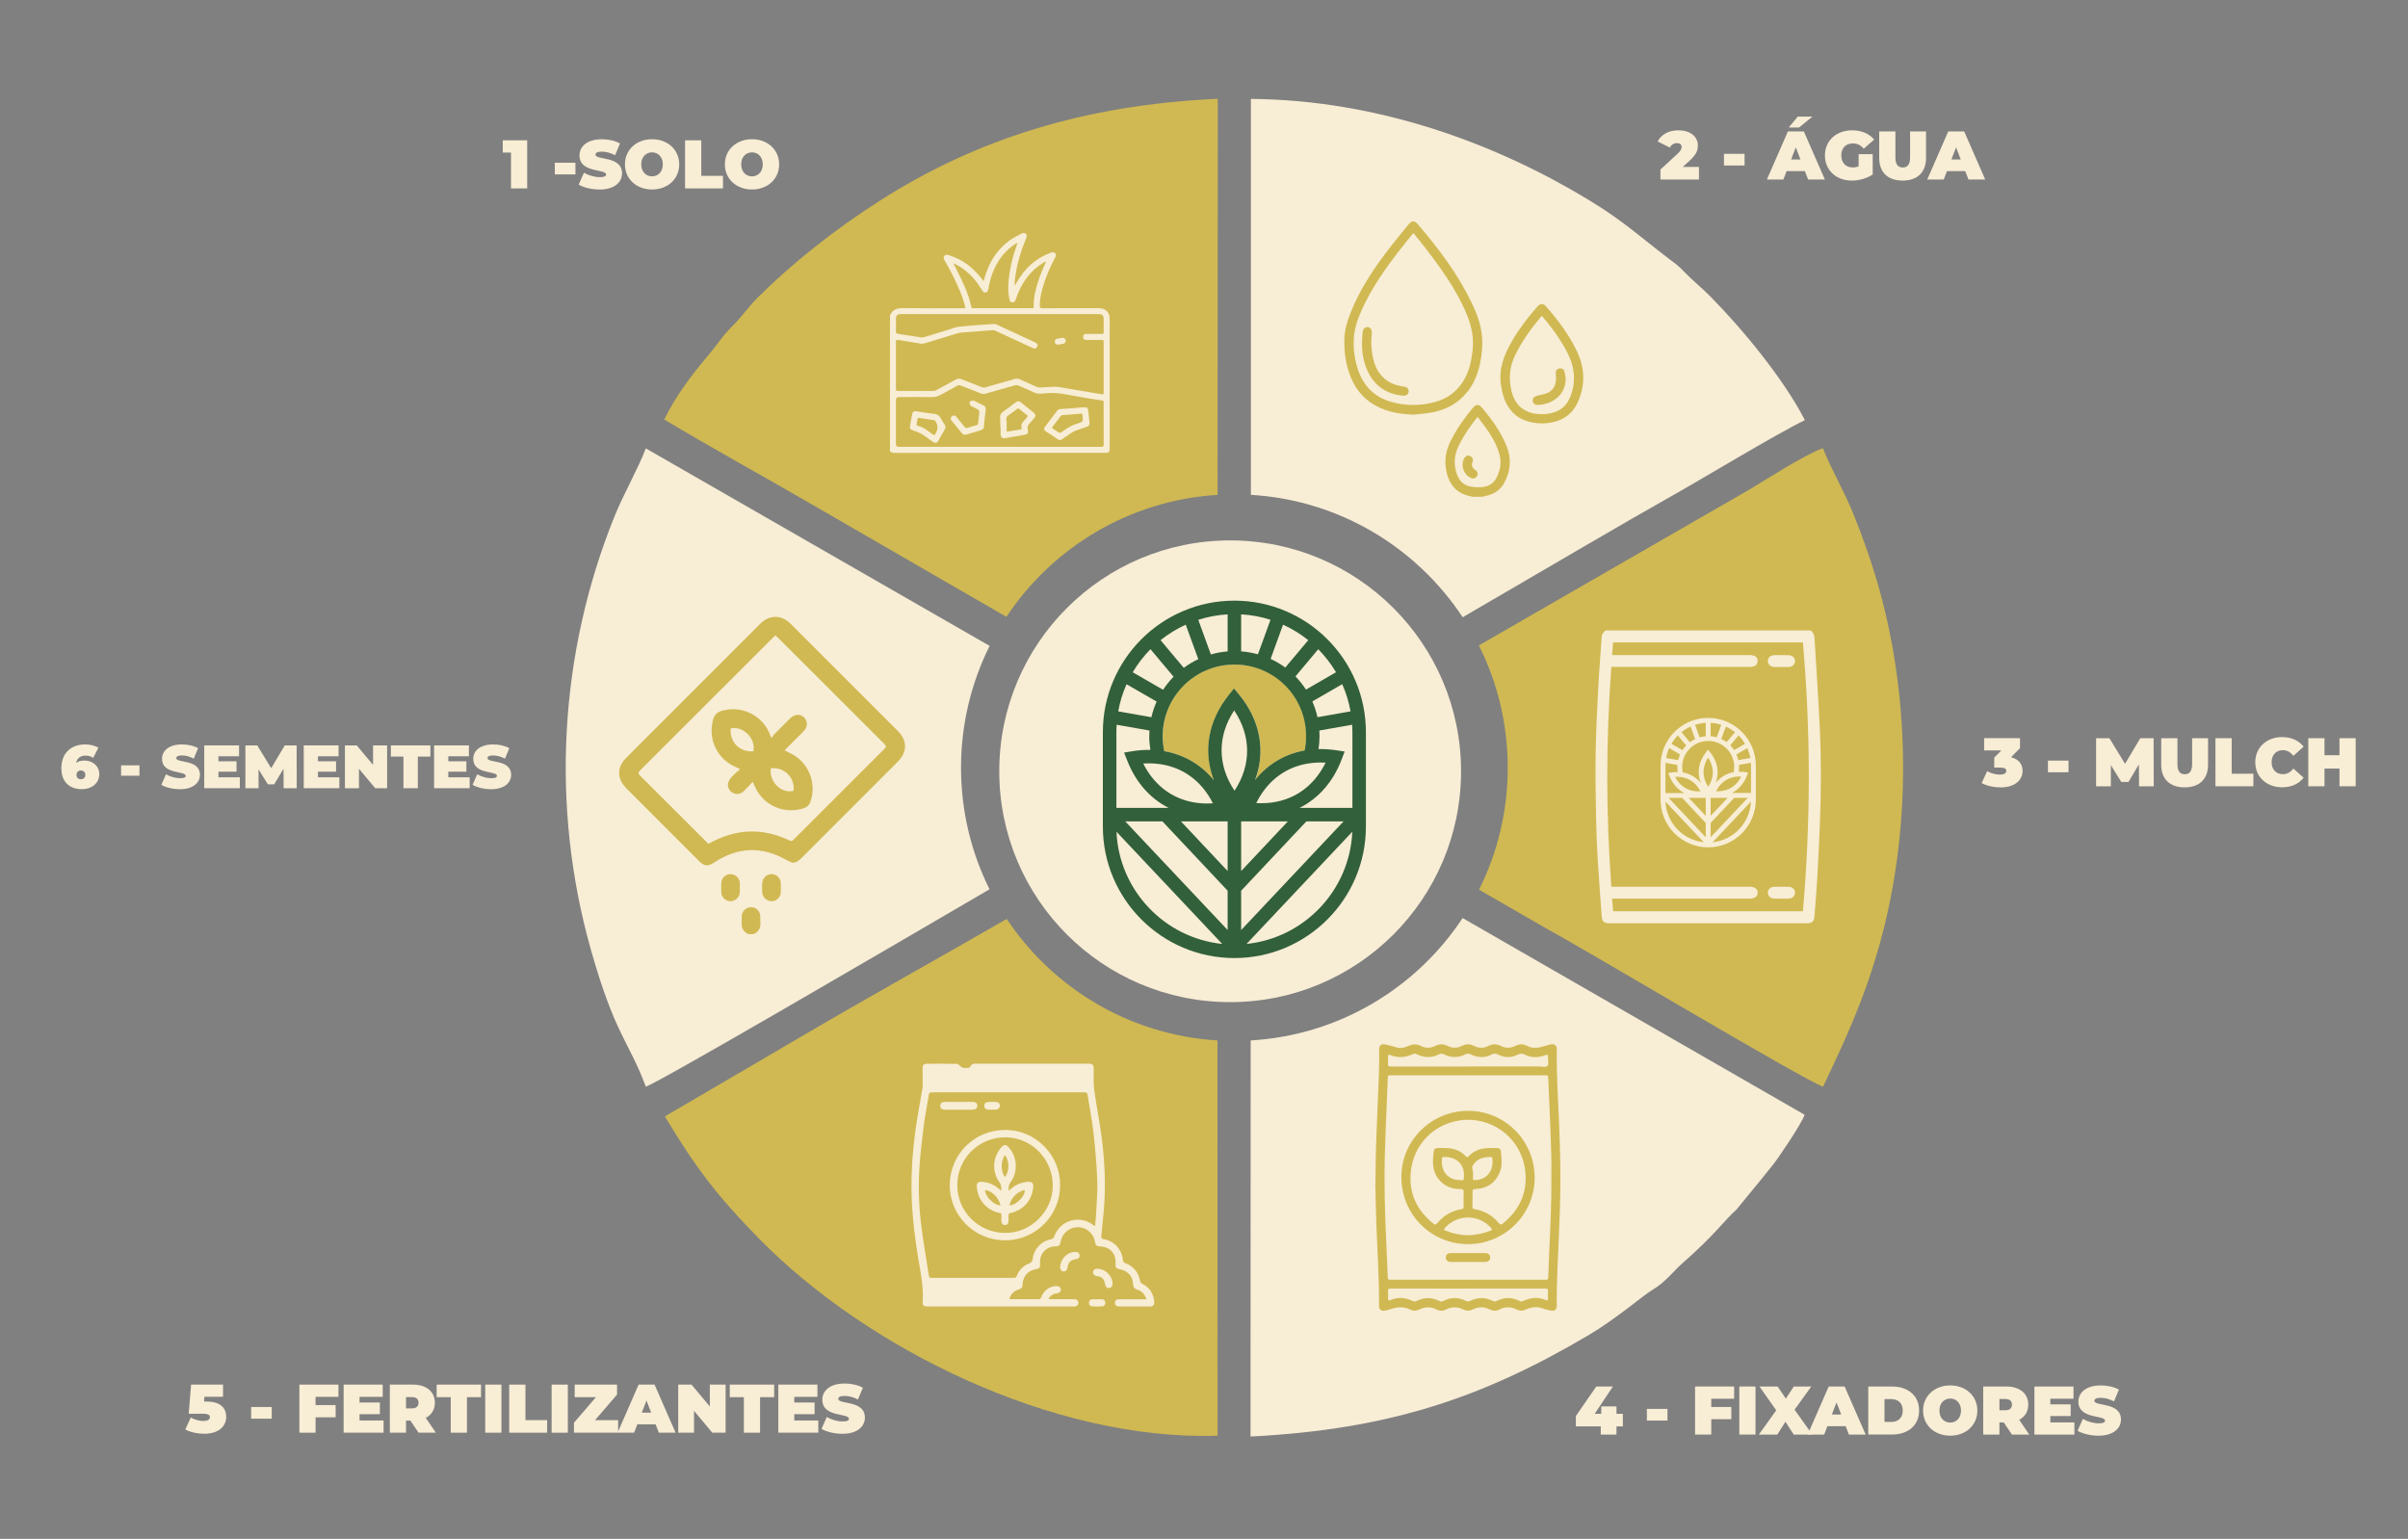 <?xml version="1.0" encoding="UTF-8"?>
<svg id="Camada_1" xmlns="http://www.w3.org/2000/svg" width="649.41" height="415.06" viewBox="0 0 649.41 415.06">
  <rect x="0" y="0" width="649.41" height="415.06" fill="#808080" stroke="none"/>
  <defs>
    <style>
      .cls-1, .cls-2 {
        fill: #d0b952;
      }

      .cls-3, .cls-4 {
        fill: #f8edd5;
      }

      .cls-4, .cls-2 {
        fill-rule: evenodd;
      }

      .cls-5 {
        fill: #32603a;
      }
    </style>
  </defs>
  <g>
    <path class="cls-4" d="M337.26,387.46c37.83-1.9,63.01-10.73,91.14-27.33,7.58-4.47,14.74-10.77,17.45-12.36,3.24-1.9,5.63-5.08,7.86-7.03,8.88-7.77,11.25-11.52,14.62-14.52l6.42-7.83c1.34-1.63,1.98-2.51,3.32-4.12,1.31-1.58,7.81-11.17,8.62-13.59l-92.24-53.06c-12.43,18.82-33.26,31.61-57.16,33.01l-.04,106.82Z"/>
    <path class="cls-4" d="M394.46,166.49c23.03-13.43,46.16-26.98,54.89-31.86,9.56-5.35,29.64-17.56,37.41-21.31-5.68-11.05-16.75-24.51-25.49-33.35-2.6-2.63-4.69-4.17-7.31-6.92-1.48-1.55-2.22-2-4.05-3.39-7.72-5.88-12.06-10.04-21.5-15.76-24.47-14.84-56.25-26.96-91.06-27.22v106.79c23.88,1.42,44.69,14.2,57.11,33.01"/>
    <path class="cls-2" d="M398.88,239.97l17.99,10.37c10.38,5.61,70.24,41.35,74.79,42.75,5.85-12.3,11.11-23.49,15.33-38.68,8.42-30.27,8.29-65.13-.13-95.35-1.98-7.09-4.32-13.72-6.93-20.21-2.53-6.32-6.17-12.45-8.32-17.96-4.8,1.69-14.63,8.04-19.35,10.88l-73.42,42.31c4.97,9.93,7.78,21.13,7.78,32.98s-2.79,23-7.74,32.91"/>
    <path class="cls-2" d="M328.41,26.65c-36.13,1.63-65.28,11.01-90.95,27.37-12.64,8.05-23.95,17.14-32.9,26.02-2.79,2.78-4.38,5.26-7.02,7.89-2.94,2.94-3.81,4.69-6.42,7.77-4.42,5.2-8.89,11.08-11.97,17.45,11.94,7.18,25.19,14.46,37.29,21.45l54.98,31.78c12.42-18.73,33.16-31.45,56.95-32.9l.05-106.83Z"/>
    <path class="cls-2" d="M179.31,301.12c8.12,13.55,13.93,21.3,25.61,33.18,28.62,29.14,78.81,54.39,123.45,52.94l-.04-106.61c-23.72-1.45-44.41-14.12-56.83-32.77-18.34,10.59-37.84,21.38-55.51,31.79l-36.68,21.47Z"/>
    <path class="cls-4" d="M174.18,293.1c4.06-1.46,61.18-34.83,92.69-53.24-4.92-9.88-7.69-21.02-7.69-32.8s2.78-22.95,7.71-32.85l-92.72-53.27c-2.14,5.62-5.95,12.16-8.48,18.42-14.89,36.93-17.24,78.11-6.37,116.67,6.55,23.22,10.25,24.73,14.85,37.07"/>
    <circle class="cls-3" cx="331.76" cy="208.03" r="62.27"/>
  </g>
  <g>
    <path class="cls-3" d="M458.19,45.03v3.39h-10.39v-2.69l4.69-4.33c.89-.83,1.02-1.33,1.02-1.78,0-.63-.43-1.02-1.26-1.02-.78,0-1.52.43-1.91,1.2l-3.3-1.65c.95-1.78,2.82-3,5.61-3,3.08,0,5.24,1.59,5.24,4.06,0,1.28-.33,2.43-2.22,4.13l-1.85,1.69h4.37Z"/>
    <path class="cls-3" d="M464.93,41.49h5.56v3.15h-5.56v-3.15Z"/>
    <path class="cls-3" d="M486.76,46.16h-4.93l-.87,2.26h-4.45l5.67-12.97h4.3l5.67,12.97h-4.52l-.87-2.26ZM485.17,34.4h-2.78l2.45-2.96h3.98l-3.65,2.96ZM485.56,43.01l-1.26-3.26-1.26,3.26h2.52Z"/>
    <path class="cls-3" d="M501.25,41.58h3.8v5.48c-1.57,1.07-3.74,1.65-5.65,1.65-4.19,0-7.24-2.8-7.24-6.78s3.06-6.78,7.34-6.78c2.56,0,4.61.89,5.93,2.5l-2.8,2.46c-.81-.94-1.76-1.43-2.91-1.43-1.93,0-3.15,1.24-3.15,3.24s1.22,3.24,3.09,3.24c.54,0,1.06-.09,1.59-.31v-3.28Z"/>
    <path class="cls-3" d="M506.8,42.58v-7.13h4.37v7c0,1.98.76,2.72,1.98,2.72s1.98-.74,1.98-2.72v-7h4.3v7.13c0,3.89-2.33,6.13-6.32,6.13s-6.32-2.24-6.32-6.13Z"/>
    <path class="cls-3" d="M530,46.16h-4.93l-.87,2.26h-4.45l5.67-12.97h4.3l5.67,12.97h-4.52l-.87-2.26ZM528.79,43.01l-1.26-3.26-1.26,3.26h2.52Z"/>
  </g>
  <g>
    <path class="cls-3" d="M545.47,207.93c0,2.22-1.78,4.45-5.93,4.45-1.78,0-3.72-.39-5.11-1.17l1.48-3.22c1.11.65,2.39.94,3.48.94.98,0,1.69-.33,1.69-1,0-.56-.43-.89-1.54-.89h-1.72v-2.69l1.91-1.95h-4.63v-3.3h9.67v2.69l-2.41,2.45c2.04.5,3.11,1.89,3.11,3.69Z"/>
    <path class="cls-3" d="M552.3,205.15h5.56v3.15h-5.56v-3.15Z"/>
    <path class="cls-3" d="M576.88,212.08l-.04-5.91-2.82,4.74h-1.93l-2.82-4.54v5.71h-3.98v-12.97h3.59l4.22,6.91,4.11-6.91h3.59l.04,12.97h-3.98Z"/>
    <path class="cls-3" d="M582.86,206.24v-7.13h4.37v7c0,1.98.76,2.72,1.98,2.72s1.98-.74,1.98-2.72v-7h4.3v7.13c0,3.89-2.33,6.13-6.32,6.13s-6.32-2.24-6.32-6.13Z"/>
    <path class="cls-3" d="M597.49,199.11h4.37v9.58h5.85v3.39h-10.23v-12.97Z"/>
    <path class="cls-3" d="M608.22,205.59c0-3.98,3.06-6.78,7.22-6.78,2.54,0,4.54.93,5.82,2.59l-2.76,2.46c-.76-.96-1.67-1.52-2.83-1.52-1.82,0-3.04,1.26-3.04,3.24s1.22,3.24,3.04,3.24c1.17,0,2.07-.56,2.83-1.52l2.76,2.46c-1.28,1.67-3.28,2.59-5.82,2.59-4.17,0-7.22-2.8-7.22-6.78Z"/>
    <path class="cls-3" d="M635.3,199.11v12.97h-4.37v-4.78h-4.04v4.78h-4.37v-12.97h4.37v4.59h4.04v-4.59h4.37Z"/>
  </g>
  <g>
    <path class="cls-3" d="M26.77,208.82c0,2.47-2.08,4.04-4.68,4.04-3.3,0-5.54-1.9-5.54-5.67,0-4.04,2.59-6.4,6.4-6.4,1.37,0,2.71.33,3.58.91l-1.4,2.72c-.68-.48-1.37-.61-2.09-.61-1.32,0-2.24.68-2.51,1.96.58-.41,1.32-.64,2.29-.64,2.11,0,3.96,1.43,3.96,3.69ZM23.01,209.01c0-.73-.5-1.19-1.19-1.19s-1.19.46-1.19,1.19.49,1.17,1.19,1.17,1.19-.45,1.19-1.17Z"/>
    <path class="cls-3" d="M32.66,206.43h4.95v2.8h-4.95v-2.8Z"/>
    <path class="cls-3" d="M43.52,211.68l1.25-2.84c1.09.64,2.54,1.06,3.81,1.06,1.11,0,1.5-.23,1.5-.63,0-1.45-6.38-.28-6.38-4.59,0-2.14,1.8-3.89,5.38-3.89,1.55,0,3.15.33,4.35,1.01l-1.17,2.82c-1.14-.58-2.21-.86-3.22-.86-1.14,0-1.5.33-1.5.73,0,1.39,6.38.23,6.38,4.49,0,2.11-1.8,3.89-5.38,3.89-1.93,0-3.88-.48-5.03-1.19Z"/>
    <path class="cls-3" d="M64.68,209.66v2.94h-9.6v-11.55h9.39v2.94h-5.56v1.35h4.88v2.8h-4.88v1.52h5.77Z"/>
    <path class="cls-3" d="M76.49,212.6l-.03-5.26-2.51,4.22h-1.71l-2.51-4.04v5.08h-3.55v-11.55h3.2l3.76,6.15,3.66-6.15h3.2l.03,11.55h-3.55Z"/>
    <path class="cls-3" d="M91.52,209.66v2.94h-9.6v-11.55h9.39v2.94h-5.56v1.35h4.88v2.8h-4.88v1.52h5.77Z"/>
    <path class="cls-3" d="M104.4,201.06v11.55h-3.2l-4.39-5.25v5.25h-3.79v-11.55h3.2l4.39,5.25v-5.25h3.79Z"/>
    <path class="cls-3" d="M108.79,204.07h-3.38v-3.02h10.66v3.02h-3.38v8.53h-3.89v-8.53Z"/>
    <path class="cls-3" d="M126.67,209.66v2.94h-9.6v-11.55h9.39v2.94h-5.56v1.35h4.88v2.8h-4.88v1.52h5.77Z"/>
    <path class="cls-3" d="M127.45,211.68l1.25-2.84c1.09.64,2.54,1.06,3.81,1.06,1.11,0,1.5-.23,1.5-.63,0-1.45-6.38-.28-6.38-4.59,0-2.14,1.8-3.89,5.38-3.89,1.55,0,3.15.33,4.35,1.01l-1.17,2.82c-1.14-.58-2.21-.86-3.22-.86-1.14,0-1.5.33-1.5.73,0,1.39,6.38.23,6.38,4.49,0,2.11-1.8,3.89-5.38,3.89-1.93,0-3.88-.48-5.03-1.19Z"/>
  </g>
  <g>
    <path class="cls-3" d="M437.67,384.72h-1.72v2.22h-4.24v-2.22h-6.72v-2.78l5.5-7.96h4.48l-4.89,7.35h1.76v-1.98h4.11v1.98h1.72v3.39Z"/>
    <path class="cls-3" d="M444.14,380.01h5.56v3.15h-5.56v-3.15Z"/>
    <path class="cls-3" d="M461.51,377.27v2.22h5.41v3.3h-5.41v4.15h-4.37v-12.97h10.54v3.3h-6.17Z"/>
    <path class="cls-3" d="M469.07,373.97h4.37v12.97h-4.37v-12.97Z"/>
    <path class="cls-3" d="M483.75,386.94l-2.24-3.46-2.19,3.46h-4.98l4.69-6.54-4.52-6.43h4.91l2.2,3.26,2.15-3.26h4.71l-4.5,6.26,4.78,6.71h-5Z"/>
    <path class="cls-3" d="M497.76,384.68h-4.93l-.87,2.26h-4.45l5.67-12.97h4.3l5.67,12.97h-4.52l-.87-2.26ZM496.55,381.53l-1.26-3.26-1.26,3.26h2.52Z"/>
    <path class="cls-3" d="M503.85,373.97h6.39c4.33,0,7.32,2.46,7.32,6.48s-2.98,6.48-7.32,6.48h-6.39v-12.97ZM510.06,383.53c1.83,0,3.09-1.09,3.09-3.08s-1.26-3.08-3.09-3.08h-1.83v6.15h1.83Z"/>
    <path class="cls-3" d="M518.63,380.46c0-3.93,3.09-6.78,7.32-6.78s7.32,2.85,7.32,6.78-3.09,6.78-7.32,6.78-7.32-2.85-7.32-6.78ZM528.86,380.46c0-2.02-1.3-3.24-2.91-3.24s-2.91,1.22-2.91,3.24,1.3,3.24,2.91,3.24,2.91-1.22,2.91-3.24Z"/>
    <path class="cls-3" d="M540.41,383.68h-1.19v3.26h-4.37v-12.97h6.24c3.61,0,5.91,1.89,5.91,4.89,0,1.87-.89,3.28-2.45,4.08l2.72,4h-4.67l-2.2-3.26ZM540.82,377.34h-1.59v3.04h1.59c1.2,0,1.78-.57,1.78-1.52s-.57-1.52-1.78-1.52Z"/>
    <path class="cls-3" d="M559.44,383.64v3.3h-10.78v-12.97h10.54v3.3h-6.24v1.52h5.48v3.15h-5.48v1.71h6.48Z"/>
    <path class="cls-3" d="M560.31,385.9l1.41-3.19c1.22.72,2.85,1.19,4.28,1.19,1.24,0,1.69-.26,1.69-.7,0-1.63-7.17-.31-7.17-5.15,0-2.41,2.02-4.37,6.04-4.37,1.74,0,3.54.37,4.89,1.13l-1.32,3.17c-1.28-.65-2.48-.96-3.61-.96-1.28,0-1.69.37-1.69.81,0,1.56,7.17.26,7.17,5.04,0,2.37-2.02,4.37-6.04,4.37-2.17,0-4.35-.54-5.65-1.33Z"/>
  </g>
  <g>
    <path class="cls-3" d="M61.01,382.16c0,2.32-1.78,4.56-5.93,4.56-1.78,0-3.72-.39-5.11-1.17l1.48-3.22c1.11.65,2.37.94,3.46.94.98,0,1.7-.35,1.7-1.02,0-.56-.39-.93-1.96-.93h-3.76l.65-7.87h8.61v3.3h-5.02l-.09,1.28h.67c3.83,0,5.3,1.83,5.3,4.13Z"/>
    <path class="cls-3" d="M67.73,379.5h5.56v3.15h-5.56v-3.15Z"/>
    <path class="cls-3" d="M85.11,376.76v2.22h5.41v3.3h-5.41v4.15h-4.37v-12.97h10.54v3.3h-6.17Z"/>
    <path class="cls-3" d="M103.45,383.13v3.3h-10.78v-12.97h10.54v3.3h-6.24v1.52h5.48v3.15h-5.48v1.71h6.48Z"/>
    <path class="cls-3" d="M110.69,383.17h-1.19v3.26h-4.37v-12.97h6.24c3.61,0,5.91,1.89,5.91,4.89,0,1.87-.89,3.28-2.45,4.08l2.72,4h-4.67l-2.2-3.26ZM111.09,376.83h-1.59v3.04h1.59c1.2,0,1.78-.57,1.78-1.52s-.57-1.52-1.78-1.52Z"/>
    <path class="cls-3" d="M121.56,376.85h-3.8v-3.39h11.97v3.39h-3.8v9.58h-4.37v-9.58Z"/>
    <path class="cls-3" d="M130.86,373.46h4.37v12.97h-4.37v-12.97Z"/>
    <path class="cls-3" d="M137.34,373.46h4.37v9.58h5.85v3.39h-10.23v-12.97Z"/>
    <path class="cls-3" d="M148.77,373.46h4.37v12.97h-4.37v-12.97Z"/>
    <path class="cls-3" d="M166.7,383.04v3.39h-11.91v-2.69l5.93-6.89h-5.74v-3.39h11.43v2.69l-5.93,6.89h6.22Z"/>
    <path class="cls-3" d="M176.81,384.17h-4.93l-.87,2.26h-4.45l5.67-12.97h4.3l5.67,12.97h-4.52l-.87-2.26ZM175.61,381.02l-1.26-3.26-1.26,3.26h2.52Z"/>
    <path class="cls-3" d="M195.69,373.46v12.97h-3.59l-4.93-5.89v5.89h-4.26v-12.97h3.59l4.93,5.89v-5.89h4.26Z"/>
    <path class="cls-3" d="M200.61,376.85h-3.8v-3.39h11.97v3.39h-3.8v9.58h-4.37v-9.58Z"/>
    <path class="cls-3" d="M220.69,383.13v3.3h-10.78v-12.97h10.54v3.3h-6.24v1.52h5.48v3.15h-5.48v1.71h6.48Z"/>
    <path class="cls-3" d="M221.56,385.39l1.41-3.19c1.22.72,2.85,1.19,4.28,1.19,1.24,0,1.69-.26,1.69-.7,0-1.63-7.17-.31-7.17-5.15,0-2.41,2.02-4.37,6.04-4.37,1.74,0,3.54.37,4.89,1.13l-1.32,3.17c-1.28-.65-2.48-.96-3.61-.96-1.28,0-1.69.37-1.69.81,0,1.56,7.17.26,7.17,5.04,0,2.37-2.02,4.37-6.04,4.37-2.17,0-4.35-.54-5.65-1.33Z"/>
  </g>
  <g>
    <path class="cls-3" d="M142.18,37.85v12.97h-4.37v-9.67h-2.22v-3.3h6.59Z"/>
    <path class="cls-3" d="M149.63,43.89h5.56v3.15h-5.56v-3.15Z"/>
    <path class="cls-3" d="M156.07,49.78l1.41-3.19c1.22.72,2.85,1.19,4.28,1.19,1.24,0,1.69-.26,1.69-.7,0-1.63-7.17-.31-7.17-5.15,0-2.41,2.02-4.37,6.04-4.37,1.74,0,3.54.37,4.89,1.13l-1.32,3.17c-1.28-.65-2.48-.96-3.61-.96-1.28,0-1.69.37-1.69.81,0,1.56,7.17.26,7.17,5.04,0,2.37-2.02,4.37-6.04,4.37-2.17,0-4.35-.54-5.65-1.33Z"/>
    <path class="cls-3" d="M168.54,44.33c0-3.93,3.09-6.78,7.32-6.78s7.32,2.85,7.32,6.78-3.09,6.78-7.32,6.78-7.32-2.85-7.32-6.78ZM178.76,44.33c0-2.02-1.3-3.24-2.91-3.24s-2.91,1.22-2.91,3.24,1.3,3.24,2.91,3.24,2.91-1.22,2.91-3.24Z"/>
    <path class="cls-3" d="M184.76,37.85h4.37v9.58h5.85v3.39h-10.23v-12.97Z"/>
    <path class="cls-3" d="M195.49,44.33c0-3.93,3.09-6.78,7.32-6.78s7.32,2.85,7.32,6.78-3.09,6.78-7.32,6.78-7.32-2.85-7.32-6.78ZM205.71,44.33c0-2.02-1.3-3.24-2.91-3.24s-2.91,1.22-2.91,3.24,1.3,3.24,2.91,3.24,2.91-1.22,2.91-3.24Z"/>
  </g>
  <g>
    <path class="cls-1" d="M351.85,202.42c.25-1.26.39-2.54.39-3.84,0-10.84-8.49-19.33-19.33-19.33s-19.33,8.67-19.33,19.33c0,1.36.15,2.71.43,4.03,5.33.92,9.96,3.63,13.39,7.84-2.98-7.64-1.65-15.97,4.02-23.02l1.4-1.75,1.42,1.73c5.74,7,7.15,15.32,4.24,22.99,3.41-4.26,8.03-7.01,13.38-7.98Z"/>
    <path class="cls-5" d="M332.9,162.01c-19.56,0-35.47,15.91-35.47,35.47v25.46c0,19.56,15.91,35.47,35.47,35.47s35.47-15.91,35.47-35.47v-25.46c0-19.56-15.91-35.47-35.47-35.47ZM364.23,191.87l-8.92,1.57c-.33-1.48-.79-2.9-1.38-4.25l8.05-4.65c1.03,2.31,1.79,4.76,2.25,7.32ZM352.23,198.58c0,1.29-.13,2.58-.39,3.84-5.35.96-9.97,3.72-13.38,7.98,2.91-7.67,1.5-15.98-4.24-22.99l-1.42-1.73-1.4,1.75c-5.67,7.06-7,15.38-4.02,23.02-3.43-4.21-8.06-6.91-13.39-7.84-.28-1.32-.43-2.67-.43-4.03,0-10.66,8.67-19.33,19.33-19.33s19.33,8.49,19.33,19.33ZM314.41,206.39c5.49,1.24,9.94,4.79,12.7,10.29-.94.06-1.87.06-2.77.01-7.01-.39-12.73-4.18-16.03-10.75,2.14-.15,4.18.01,6.1.45ZM332.84,191.62c4.62,6.89,4.66,14.72.1,21.65-4.62-6.89-4.66-14.72-.1-21.65ZM334.72,221.55h12.6l-12.6,13.4v-13.4ZM341.62,216.6c-.92.06-1.86.07-2.82.01,2.71-5.53,7.15-9.13,12.65-10.42,1.9-.44,3.92-.62,6.05-.49-3.23,6.58-8.89,10.43-15.88,10.9ZM360.31,181.32l-8.1,4.68c-.83-1.28-1.78-2.47-2.84-3.56l6.15-7.33c1.84,1.86,3.45,3.95,4.79,6.21ZM346.03,168.49c2.44,1.11,4.73,2.52,6.79,4.18l-6.19,7.38c-1.23-.9-2.56-1.68-3.96-2.33l3.36-9.24ZM334.72,165.7c2.75.16,5.4.66,7.92,1.47l-3.39,9.31c-1.45-.4-2.97-.67-4.53-.79v-9.99ZM331.08,165.7v10c-1.56.12-3.07.4-4.52.82l-3.4-9.34c2.52-.81,5.17-1.32,7.92-1.47ZM319.78,168.49l3.39,9.3c-1.39.65-2.7,1.44-3.92,2.34l-6.26-7.46c2.07-1.66,4.35-3.07,6.79-4.18ZM310.28,175.11l6.22,7.42c-1.05,1.08-2,2.25-2.83,3.52l-8.19-4.73c1.34-2.26,2.95-4.35,4.79-6.21ZM303.82,184.55l8.11,4.68c-.6,1.34-1.08,2.75-1.41,4.22l-8.95-1.58c.46-2.56,1.22-5.01,2.25-7.32ZM301.07,197.48c0-.67.03-1.34.07-2l8.86,1.56c-.03.51-.06,1.02-.06,1.54,0,1.24.11,2.47.31,3.68-1.58-.03-3.21.09-4.88.36l-2.21.36.81,2.09c2.31,5.94,6.23,10.32,11.18,12.83h-14.07v-20.44ZM301.1,224.34l28.52,30.26c-15.56-1.6-27.83-14.45-28.52-30.26ZM331.08,250.85l-27.62-29.31h10.03l17.59,18.7v10.61ZM331.08,234.94l-12.6-13.4h12.6v13.4ZM334.72,240.25l17.59-18.7h10.03l-27.62,29.31v-10.61ZM336.18,254.6l28.52-30.26c-.69,15.81-12.96,28.66-28.52,30.26ZM364.73,217.91h-14.26c5.07-2.53,9.08-7.02,11.37-13.11l.79-2.09-2.21-.34c-1.65-.25-3.26-.36-4.83-.32.17-1.14.27-2.3.27-3.47,0-.52-.02-1.03-.05-1.54l8.85-1.56c.04.66.07,1.33.07,2v20.44Z"/>
  </g>
  <g>
    <path class="cls-3" d="M275.76,62.87h.69c.41.36.59.75.35,1.31-1.42,3.31-2.46,6.74-2.97,10.31-.12.82-.23,1.65-.15,2.61.21-.38.35-.65.5-.91,2.15-3.75,5.12-6.56,9.24-8.04.43-.16.82-.23,1.16.15.34.39.19.77-.02,1.17-1.11,2.08-2.08,4.23-2.84,6.47-.72,2.11-1.28,4.27-1.3,6.52,0,.49.12.68.67.68,5.11-.03,10.22-.02,15.33-.01,1.76,0,2.85,1.09,2.85,2.84,0,11.69,0,23.38,0,35.06,0,.88-.23,1.11-1.13,1.11-18.99,0-37.99,0-56.98.01-.48,0-.85-.11-1.15-.47v-36.58c.65-1.56,1.85-2.01,3.49-1.99,5.42.07,10.84.03,16.25.02.2,0,.41.06.61-.06-.37-1.84-1.04-3.58-1.78-5.28-1.13-2.61-2.43-5.13-3.85-7.59-.21-.36-.38-.73-.1-1.13.32-.45.74-.39,1.19-.26,3.6,1.07,6.43,3.21,8.73,6.12.23.3.46.59.73.93.07-.28.13-.48.18-.68,1.13-4.13,3.18-7.64,6.67-10.23,1.13-.84,2.39-1.43,3.62-2.08ZM274.36,65.52c-.12.06-.25.1-.36.17-2.67,1.66-4.55,4-5.85,6.83-.81,1.78-1.31,3.65-1.64,5.57-.07.4-.23.69-.66.77-.44.08-.74-.1-.95-.49-.08-.15-.18-.3-.27-.45-1.28-2.07-2.83-3.9-4.8-5.34-.82-.6-1.68-1.13-2.73-1.54.31.58.57,1.04.8,1.52,1.66,3.32,3.32,6.64,4.08,10.31.06.29.24.25.43.25,5.32,0,10.64,0,15.96,0,.34,0,.41-.12.41-.43-.06-2.36.49-4.61,1.21-6.84.57-1.78,1.34-3.48,2.07-5.19.05-.04.07-.09,0-.13,0,0-.04.05-.07.07-.31.06-.56.25-.82.41-3.1,1.91-5.16,4.68-6.58,7.98-.26.62-.48,1.25-.71,1.89-.15.43-.43.71-.89.68-.42-.04-.69-.31-.76-.75-.06-.38-.15-.76-.19-1.14-.32-2.79.05-5.53.63-8.25.43-1.99,1.07-3.93,1.72-5.85.04-.05.07-.09,0-.14,0,0-.05.05-.07.07ZM279.82,93.06c-.07.85-.57,1.15-1.34.79-.46-.21-.91-.42-1.36-.63-2.9-1.34-5.81-2.68-8.71-4.02-.17-.08-.34-.17-.55-.15-2.49.19-4.99.35-7.48.57-.7.06-1.41.05-2.11.27-2.88.9-5.77,1.77-8.66,2.65-.46.14-.91.21-1.41.13-1.99-.35-3.98-.65-5.97-.98-.42-.07-.61.01-.61.52.02,4.22.02,8.45,0,12.67,0,.48.15.57.59.57,3.11-.02,6.21-.01,9.32,0,.42,0,.79-.1,1.15-.3,1.7-.94,3.42-1.86,5.12-2.8.48-.27.91-.3,1.43-.09,1.82.73,3.66,1.42,5.49,2.13.33.13.64.2,1.01.09,2.68-.78,5.36-1.53,8.04-2.3.41-.12.78-.08,1.17.09,1.54.7,3.09,1.38,4.64,2.08.31.14.61.19.95.17,1.17-.08,2.34-.15,3.52-.2.42-.02.85-.04,1.27.03,3.98.64,7.94,1.4,11.93,1.98.41.06.4-.11.4-.39,0-4.59,0-9.18,0-13.77,0-.38-.11-.49-.49-.49-1.37.02-2.74,0-4.11.01-.51,0-.86-.16-.98-.69.06-.73.29-.94,1.02-.94,1.37,0,2.74-.01,4.11,0,.35,0,.46-.08.45-.45-.02-1.16,0-2.31,0-3.47,0-1.08-.33-1.42-1.41-1.42-6.23,0-12.46,0-18.69,0-11.51,0-23.03,0-34.54,0-1.04,0-1.37.34-1.37,1.39,0,1.08.03,2.16-.01,3.24-.02.48.16.62.58.69,2.05.31,4.1.62,6.15.96.3.05.57.02.84-.06,2.05-.63,4.11-1.26,6.16-1.88,1.12-.34,2.23-.82,3.37-.95,3.02-.33,6.07-.49,9.1-.72.31-.02.61-.02.9.12,3.48,1.62,6.96,3.23,10.45,4.84.32.15.55.35.65.69ZM269.63,120.52c9.12,0,18.24,0,27.37.01.5,0,.66-.12.65-.64-.02-3.14-.01-6.29-.01-9.43,0-.62-.02-1.24,0-1.85.01-.38-.03-.65-.51-.61-.15.01-.3-.08-.45-.09-2.1-.22-4.16-.69-6.24-1-2.6-.39-5.17-1.14-7.85-.86-.4.04-.81.06-1.2.08-.81.04-1.62.15-2.43-.24-1.42-.69-2.88-1.27-4.33-1.91-.3-.13-.58-.14-.89-.05-2.66.76-5.32,1.49-7.98,2.26-.46.13-.86.07-1.28-.1-1.81-.71-3.62-1.4-5.43-2.11-.31-.12-.58-.11-.88.05-1.41.79-2.83,1.56-4.24,2.35-.83.46-1.67.77-2.67.74-2.95-.07-5.9-.02-8.85-.02q-.79,0-.79.76c0,3.97,0,7.95,0,11.92q0,.74.76.74c9.08,0,18.17,0,27.25,0Z"/>
    <g>
      <path class="cls-3" d="M284.44,92.28c0-.56.28-.88.85-.95.28-.03.56-.09.84-.14.78-.15.97-.06,1.31.62-.03.56-.29.89-.88.95-.32.03-.64.12-.96.18-.58.11-.98-.08-1.17-.66Z"/>
      <path class="cls-3" d="M293.84,114.07c.03.54-.18.87-.72,1.03-.84.26-1.66.63-2.5.87-1.45.41-2.52,1.45-3.76,2.2-.2.12-.38.27-.58.38-.3.16-.65.22-.93,0-1.07-.79-2.21-1.46-3.31-2.2-.52-.35-.6-.74-.21-1.26,1.07-1.43,2.15-2.85,3.23-4.27.22-.29.53-.46.89-.48,1.19-.09,2.37-.16,3.56-.25.99-.08,1.98-.23,2.98-.23.73,0,.91.16.99.89.13,1.1.24,2.21.37,3.31ZM291.25,111.6c-1.61.12-3.15.24-4.68.35-.24.02-.4.13-.53.3-.72.95-1.44,1.9-2.18,2.85-.19.25-.16.39.1.55.41.25.84.48,1.21.79.48.39.86.37,1.35-.02,1.27-1.01,2.67-1.79,4.25-2.26,1.33-.39,1.28-.44,1.21-1.81-.03-.6-.13-.94-.74-.75Z"/>
      <path class="cls-3" d="M269.74,113.66c0-.35.03-.55,0-.74-.16-.91.23-1.51.97-2.02,1.12-.77,2.19-1.63,3.28-2.44.43-.32.85-.3,1.27.03,1.14.91,2.28,1.82,3.42,2.73.7.56.73,1.01.12,1.69-.49.54-.96,1.1-1.42,1.66-.35.42-.25.91-.17,1.38.15.83-.06,1.18-.89,1.33-1.73.31-3.47.61-5.2.9-.88.15-1.33-.38-1.26-1.12.11-1.19-.19-2.38-.11-3.41ZM271.48,113.72c0,.59,0,1.48,0,2.36,0,.33.1.37.41.31,1.02-.19,2.04-.37,3.07-.5.52-.06.67-.29.53-.76-.15-.5,0-.89.35-1.26.41-.43.77-.91,1.16-1.36.2-.22.19-.37-.05-.56-.69-.53-1.37-1.06-2.02-1.63-.27-.24-.44-.18-.68,0-.71.56-1.42,1.13-2.17,1.62-.57.37-.86.79-.59,1.76Z"/>
      <path class="cls-3" d="M245.41,115.01c.21-1.17.38-2.34.64-3.5.1-.44.49-.67.99-.6,1.61.24,3.21.55,4.82.7.98.1,1.57.56,1.98,1.4.22.45.46.9.77,1.28.48.6.45,1.15.06,1.78-.57.91-1.06,1.87-1.6,2.81-.35.61-.8.73-1.39.34-.66-.43-1.3-.88-1.93-1.36-1.05-.81-2.21-1.37-3.47-1.76-.52-.16-1.01-.38-.87-1.1ZM247.21,114.36c-.11.35.16.42.4.49,1,.3,1.91.79,2.73,1.44.44.35.92.63,1.37.96.2.15.34.15.45-.09.07-.14.15-.27.23-.4q.92-1.55-.06-3.07c-.14-.22-.3-.35-.58-.39-1.29-.17-2.58-.37-3.86-.58-.28-.05-.4.02-.45.27-.08.45-.15.91-.22,1.36Z"/>
      <path class="cls-3" d="M261.52,108.36c.48-.41.97-.43,1.53-.11.7.4,1.44.72,2.16,1.09.5.26.73.6.63,1.25-.23,1.47-.36,2.96-.49,4.45-.04.48-.24.81-.7.95-1.37.43-2.75.84-4.13,1.25-.44.13-.8-.03-1.08-.37-.94-1.14-1.89-2.27-2.82-3.42-.23-.28-.32-.64-.08-.96.29-.41.7-.51,1.17-.31.82.99,1.65,1.98,2.46,2.98.21.26.44.32.76.22.81-.25,1.62-.49,2.43-.71.26-.07.38-.2.41-.47.09-.86.22-1.71.3-2.57.08-.99.06-.99-.86-1.45-.28-.14-.54-.31-.83-.41-.7-.24-.98-.69-.86-1.41Z"/>
    </g>
  </g>
  <g>
    <path class="cls-1" d="M397.09,134c-.78-.22-1.59-.37-2.34-.69-2.92-1.23-4.22-3.65-4.76-6.62-.49-2.74.01-5.3,1.25-7.78,1.62-3.24,3.68-6.17,6-8.93.84-1,1.6-1,2.45,0,2.65,3.15,5.05,6.48,6.61,10.32,1.37,3.4,1.13,6.77-.64,9.97-1.15,2.08-3.03,3.17-5.35,3.57-.16.03-.32.09-.48.14h-2.76ZM398.49,112.44c-1.93,2.4-3.62,4.83-4.96,7.49-1.12,2.21-1.53,4.49-.93,6.93.54,2.21,1.63,3.96,4.04,4.38,1.07.19,2.21.24,3.29.11,1.51-.18,2.79-.91,3.56-2.31,1.14-2.07,1.51-4.29.88-6.56-1.06-3.83-3.47-6.89-5.88-10.04Z"/>
    <path class="cls-1" d="M381.18,111.84c-3.55-.14-6.98-.67-10.13-2.4-3.88-2.13-6.21-5.47-7.45-9.64-.85-2.87-1.15-5.82-1.01-8.8.11-2.33.82-4.55,1.67-6.7,2.27-5.75,5.59-10.89,9.27-15.81,2.02-2.7,4.18-5.31,6.32-7.93.94-1.15,1.63-1.13,2.6.01,5.53,6.51,10.68,13.28,14.41,21.03,1.35,2.81,2.48,5.72,2.79,8.85.26,2.66,0,5.31-.57,7.91-.59,2.66-1.62,5.14-3.33,7.3-2.42,3.05-5.63,4.8-9.39,5.54-1.7.33-3.44.44-5.16.65ZM381.19,62.86c-.17.19-.27.29-.36.4-1.55,1.95-3.13,3.86-4.63,5.85-3.42,4.54-6.58,9.24-8.93,14.43-.97,2.14-1.78,4.34-2.06,6.67-.36,3.05-.03,6.08.87,9.01,1.42,4.64,4.38,7.84,9.11,9.18,4.01,1.13,8.06,1.11,12.08-.05,2.54-.73,4.7-2.09,6.38-4.17,1.6-1.98,2.53-4.25,3.03-6.72.52-2.57.78-5.15.33-7.76-.5-2.96-1.67-5.68-3.02-8.32-2.32-4.56-5.21-8.74-8.29-12.81-1.45-1.92-2.98-3.78-4.51-5.72Z"/>
    <path class="cls-1" d="M416,114.21c-3.77-.05-6.85-1.13-9-4.16-1.35-1.9-1.89-4.08-2.22-6.35-.63-4.37.94-8.16,3.06-11.8,1.94-3.32,4.25-6.39,6.82-9.25.72-.8,1.54-.85,2.23-.07,3.29,3.72,6.23,7.68,8.39,12.18,2.19,4.56,2.29,9.17.21,13.76-1.57,3.47-4.46,5.2-8.19,5.6-.5.05-1.01.07-1.31.09ZM415.8,85.17c-2.84,3.37-5.36,6.82-7.23,10.73-1.42,2.96-1.71,5.99-1.03,9.16.57,2.65,1.81,4.83,4.44,5.95,1.52.65,3.13.77,4.76.66,2.83-.2,5.16-1.33,6.44-3.98,1.35-2.8,1.63-5.78.94-8.82-.52-2.26-1.64-4.27-2.81-6.23-1.57-2.64-3.44-5.06-5.49-7.46Z"/>
    <path class="cls-1" d="M395.73,122.84c1.11.03,1.73.84,1.43,1.63-.4,1.03-.16,1.73.76,2.33.64.42.74,1.13.35,1.7-.37.55-1,.69-1.66.38-1.9-.88-2.76-3.39-1.75-5.23.22-.39.69-.65.88-.82Z"/>
    <path class="cls-1" d="M369.96,90.01c-.28,2.2-.15,4.54.4,6.87.99,4.24,3.9,6.9,8.21,7.38.63.07,1.11.3,1.29.96.15.56-.03,1.03-.5,1.31-.27.16-.64.22-.96.2-4.43-.41-7.66-2.59-9.56-6.62-1.61-3.43-1.73-7.08-1.31-10.77.08-.71.72-1.19,1.37-1.11.72.09,1.1.65,1.07,1.78Z"/>
    <path class="cls-1" d="M422.27,102.06c-.07,4.91-4.12,7.1-7.65,7.17-.72.01-1.22-.46-1.27-1.12-.05-.71.43-1.2,1.2-1.37.96-.21,1.93-.4,2.83-.78,1.83-.78,2.41-2.66,2.24-4.44-.03-.31-.06-.63-.06-.94,0-.69.4-1.09,1.03-1.2.61-.1,1.12.17,1.3.78.18.62.26,1.26.38,1.9Z"/>
  </g>
  <g>
    <path class="cls-1" d="M201.86,251.96c-1.43-.63-1.98-1.75-1.84-3.28.05-.52-.01-1.06.02-1.59.07-1.36,1.17-2.39,2.52-2.39,1.35,0,2.43,1.04,2.48,2.41.02.56-.03,1.12.02,1.67.13,1.51-.45,2.58-1.86,3.18h-1.34Z"/>
    <path class="cls-1" d="M213.79,232.7c-.53-.22-1.09-.39-1.58-.67-6.67-3.85-13.21-3.63-19.62.61-1.66,1.1-2.66,1.02-4.05-.38-6.54-6.53-13.07-13.07-19.6-19.61-2.09-2.09-2.53-4.52-1.21-6.8.3-.52.71-1,1.14-1.43,12.04-12.05,24.08-24.1,36.13-36.14,2.53-2.53,5.72-2.53,8.26.01,9.65,9.64,19.3,19.28,28.93,28.93,2.53,2.53,2.51,5.63-.02,8.17-8.7,8.7-17.4,17.4-26.09,26.11-.63.63-1.29,1.15-2.3,1.19ZM209.12,171.38c-.31.28-.58.52-.83.77-11.87,11.87-23.73,23.74-35.62,35.6-.6.59-.61.92,0,1.52,5.95,5.9,11.86,11.84,17.79,17.76.19.19.4.38.59.56.12-.06.19-.09.27-.13,7.11-3.96,14.34-4.26,21.7-.73.46.22.69.06.98-.24,8.16-8.18,16.33-16.35,24.51-24.5.53-.52.5-.82-.01-1.33-9.56-9.53-19.1-19.08-28.65-28.63-.21-.21-.45-.39-.72-.63Z"/>
    <path class="cls-1" d="M210.57,239.37c0,.44.03.89,0,1.33-.1,1.35-1.14,2.34-2.44,2.37-1.29.03-2.47-1.02-2.56-2.36-.06-.86-.06-1.72,0-2.58.09-1.34,1.25-2.38,2.55-2.36,1.31.02,2.34,1,2.45,2.35.03.41,0,.83,0,1.25Z"/>
    <path class="cls-1" d="M199.52,239.44c0,.39.01.78,0,1.17-.05,1.37-1.2,2.48-2.53,2.47-1.33-.02-2.43-1.08-2.47-2.43-.03-.83-.03-1.67,0-2.5.05-1.34,1.18-2.39,2.51-2.38,1.29.01,2.4,1.05,2.48,2.34.03.44,0,.89,0,1.33h0Z"/>
    <path class="cls-1" d="M211.59,202.4c.98.51,1.96.92,2.83,1.49,4.04,2.66,5.75,7.87,4.12,12.42-.52,1.47-1.82,1.78-3.11,2.03-4.45.86-8.8-1.05-11.18-4.91-.46-.75-.78-1.59-1.25-2.56-.82.86-1.59,1.73-2.42,2.53-.85.83-1.94.97-2.92.46-.96-.5-1.55-1.54-1.29-2.65.14-.58.51-1.17.93-1.62.68-.75,1.48-1.39,2.3-2.14-1.05-.52-1.9-.85-2.67-1.33-4.14-2.62-5.89-7.39-4.59-12.11.49-1.78,1.82-2.24,3.34-2.52,5.47-1.02,10.49,2.19,12.1,7,.03.1.09.2.41.57.16-.29.27-.64.49-.87,1.46-1.49,2.93-2.97,4.42-4.44,1.2-1.19,2.72-1.25,3.77-.2,1.05,1.06.98,2.57-.22,3.77-1.68,1.7-3.39,3.38-5.08,5.07ZM203.2,202.63c.66-3.94-3.29-6.91-6.15-6.14-.31,3.68,2.46,6.47,6.15,6.14ZM207.87,207.24c-.52,3.61,2.88,6.93,6.14,6.07.4-3.61-2.51-6.5-6.14-6.07Z"/>
  </g>
  <g>
    <path class="cls-3" d="M289.94,337.66c.73-.01,1.18.32,1.22.92.04.59-.34.97-1.08,1.06-1.29.16-2.01.88-2.17,2.17-.1.76-.52,1.18-1.12,1.12-.63-.06-.97-.6-.88-1.38.26-2.18,1.99-3.86,4.03-3.89Z"/>
    <path class="cls-3" d="M296.01,342.2c2.1.02,4.06,2.01,4.03,4.1,0,.61-.36,1.05-.9,1.12-.53.07-.97-.3-1.09-.91-.33-1.68-.72-2.06-2.38-2.34-.54-.09-.92-.54-.89-1.05.04-.58.5-.93,1.22-.92Z"/>
    <path class="cls-3" d="M295.89,350.44c.41,0,.82-.01,1.23,0,.56.02.93.33.97.87.04.56-.28,1.01-.86,1.05-.91.06-1.83.07-2.73,0-.57-.05-.86-.5-.82-1.08.04-.53.39-.81.91-.83.43-.02.87,0,1.3,0Z"/>
    <g>
      <path class="cls-3" d="M309.19,350.44c-.47-1.38-1.26-2.23-2.48-2.59-.77-.23-1.09-.63-1.13-1.46-.11-2.21-1.42-3.61-3.61-4.05-.96-.19-1.18-.48-1.12-1.46.17-2.82-1.46-4.6-4.3-4.71-.77-.03-1.09-.32-1.22-1.11-.37-2.36-2.34-4.07-4.66-4.06-2.3,0-4.26,1.69-4.65,4-.16.92-.42,1.15-1.36,1.17-2.5.05-4.24,1.89-4.17,4.39,0,.09,0,.18.01.27.05,1.09-.13,1.32-1.21,1.52-1.78.33-2.89,1.39-3.39,3.11-.09.3-.12.63-.11.95.01.75-.3,1.17-1.04,1.39-1.26.37-2.11,1.21-2.56,2.57.33.02.57.04.81.05,2.29,0,4.59-.01,6.88.01.54,0,.8-.14.99-.67.64-1.73,2.31-2.89,4.05-2.89.7,0,1.17.38,1.18.96.01.55-.42.96-1.08,1.02-.98.09-1.72.52-2.26,1.52.33.02.57.05.81.05,1.9,0,3.81,0,5.71,0,.23,0,.46,0,.69.03.49.06.81.34.85.84.04.55-.24.93-.77,1.07-.22.06-.46.03-.68.03-13.03,0-26.06,0-39.09,0-1.2,0-1.53-.26-1.45-1.43.27-3.86-.53-7.61-1.16-11.38-1.23-7.34-2.03-14.72-1.83-22.17.14-5.39.7-10.75,1.58-16.07.43-2.57.93-5.13,1.34-7.71.13-.81.05-1.65.06-2.47,0-1.08,0-2.16,0-3.23,0-.64.37-1.01.98-1.01,2.75-.02,5.51-.03,8.26.02.32,0,.63.41.95.63.24.16.46.39.72.44.35.08.73,0,1.1.02.45.03.75-.04.93-.56.09-.25.5-.41.79-.55.17-.08.41-.02.61-.02,10.09,0,20.19,0,30.28,0,1.27,0,1.5.24,1.52,1.53.03,1.85-.11,3.73.14,5.56.56,4.17,1.42,8.31,1.97,12.48.86,6.56,1.18,13.15.63,19.77-.2,2.33-.44,4.65-.67,6.98-.07.71.08.93.77,1.05,2.7.47,4.71,2.67,5.05,5.6.06.5.24.68.68.85,2.18.84,3.5,2.43,3.93,4.73.07.4.23.62.6.81,1.94.97,2.98,2.58,3.22,4.72.11.99-.29,1.42-1.27,1.42-2.68,0-5.37,0-8.05,0-.09,0-.18,0-.28,0-.64-.05-1.04-.47-1-1.08.05-.62.44-.88,1.02-.88,2.2,0,4.4,0,6.61,0,.24,0,.49,0,.87,0ZM295.32,330.74c.11-1.28.24-2.45.3-3.63.13-2.93.42-5.87.3-8.79-.18-4.34-.56-8.68-1.04-12.99-.37-3.33-1.06-6.63-1.55-9.94-.1-.68-.4-.77-.99-.77-4.45.02-8.9.01-13.35.01-9.22,0-18.44,0-27.66,0-.51,0-.76.09-.85.68-.42,2.77-1,5.53-1.35,8.31-.49,3.88-.96,7.77-1.19,11.66-.31,5.2-.11,10.41.55,15.57.56,4.39,1.34,8.76,2,13.14.08.52.24.69.77.69,7.38-.02,14.77-.01,22.15,0,.43,0,.64-.13.8-.54.62-1.56,1.71-2.73,3.28-3.33.71-.27.95-.66,1.03-1.36.31-2.56,2.36-4.74,4.89-5.19.55-.1.75-.31.92-.8,1.43-4.08,6.28-5.75,9.94-3.44.32.2.63.43,1.05.73Z"/>
      <path class="cls-3" d="M285.89,319.66c.11,7.73-6.19,14.81-14.75,14.88-8.3.07-15.05-6.65-15-14.93.06-8.39,6.75-14.83,14.88-14.84,8.58-.01,15,7.1,14.87,14.9ZM258.17,319.6c-.04,7.12,5.65,12.86,12.85,12.95,6.9.09,12.85-5.74,12.9-12.64.06-7.25-5.68-13.14-12.8-13.15-7.16-.01-12.91,5.69-12.95,12.84Z"/>
      <path class="cls-3" d="M258.52,299.31c-1.22,0-2.43,0-3.65,0-.85,0-1.31-.39-1.3-1.07,0-.64.46-1.03,1.28-1.03,2.48-.01,4.95-.01,7.43,0,.87,0,1.32.4,1.31,1.07-.01.66-.48,1.02-1.35,1.03-1.24,0-2.48,0-3.71,0Z"/>
      <path class="cls-3" d="M267.55,299.3c-.37,0-.74.04-1.1,0-.57-.07-1-.37-1.01-1.01-.01-.64.37-1,.96-1.05.77-.06,1.56-.06,2.33,0,.59.05.95.45.91,1.09-.04.61-.45.88-.99.96-.36.05-.73,0-1.1.01Z"/>
      <path class="cls-3" d="M270.01,321.22c.05-.91.08-1.59-.45-2.31-2.14-2.89-1.85-6.95.58-9.55.64-.68,1.15-.68,1.79,0,2.43,2.55,2.72,6.64.58,9.55-.53.72-.54,1.4-.48,2.28.22-.18.37-.3.51-.43,1.36-1.22,2.95-1.91,4.78-1.99.99-.04,1.4.37,1.33,1.35-.25,3.53-2.63,6.31-6.1,7.05-.49.1-.59.3-.57.72.02.48.02.96,0,1.44-.02.7-.38,1.1-.96,1.09-.57,0-.95-.41-.97-1.1-.02-.66,0-1.32,0-2.03-1.41-.26-2.68-.74-3.76-1.63-1.81-1.48-2.76-3.39-2.87-5.71-.04-.85.35-1.21,1.21-1.19,2.07.06,3.81.89,5.38,2.44ZM269.83,325.14c-.5-2.18-2.23-3.9-4.17-4.17.05,1.84,2.31,4.04,4.17,4.17ZM272.27,325.13c1.9-.1,4.28-2.62,4.08-4.16-2.01.41-3.81,2.22-4.08,4.16ZM271.05,311.55c-1.21,1.48-1.21,4.59.01,5.91,1.18-1.56,1.18-4.27-.01-5.91Z"/>
    </g>
  </g>
  <g>
    <path class="cls-1" d="M370.94,319.21c.03-8.68.36-15.66.66-22.64.19-4.44.43-8.87.34-13.32-.03-1.38.54-1.81,1.86-1.48.82.2,1.66.34,2.45.63,1.26.47,2.43.24,3.59-.29,1.13-.51,2.25-.57,3.35,0,1.31.67,2.61.64,3.9-.01,1.1-.56,2.2-.53,3.28,0,1.31.66,2.6.65,3.9,0,1.1-.55,2.19-.55,3.28,0,1.31.66,2.6.66,3.9,0,1.09-.55,2.19-.56,3.28,0,1.33.68,2.65.65,3.97,0,1.04-.52,2.1-.58,3.13-.01,1.69.93,3.36.45,5.03-.03.48-.14.95-.28,1.44-.38.93-.19,1.58.34,1.56,1.29-.11,6.82.36,13.62.63,20.42.29,7.18.46,14.37.24,21.55-.17,5.71-.45,11.42-.69,17.13-.14,3.29-.23,6.58-.19,9.88.02,1.37-.54,1.81-1.86,1.48-.58-.14-1.18-.23-1.73-.45-1.71-.7-3.34-.42-4.95.3-.74.33-1.43.32-2.15-.03-1.6-.77-3.2-.93-4.82-.03-.94.52-1.89.34-2.78-.12-1.56-.81-3.06-.54-4.54.15-.78.36-1.53.37-2.29-.01-1.58-.78-3.15-.89-4.75-.03-.94.51-1.89.37-2.78-.1-1.58-.84-3.1-.51-4.61.16-.76.34-1.49.36-2.22-.02-1.78-.93-3.57-.76-5.38-.13-.44.15-.91.25-1.37.36-1.06.26-1.72-.24-1.71-1.33.07-7.29-.45-14.56-.71-21.84-.15-4.26-.22-8.53-.29-11.1ZM418.39,317.34c.08-4.8-.15-9.88-.35-14.97-.15-3.91-.35-7.83-.5-11.74-.02-.5-.18-.6-.65-.6-14,.01-28.01.01-42.01,0-.44,0-.6.09-.61.56-.08,2.42-.2,4.84-.29,7.26-.18,4.76-.42,9.52-.53,14.29-.15,6.79,0,13.58.3,20.36.18,4.01.36,8.03.52,12.04.02.53.19.64.69.64,13.98-.01,27.96-.01,41.93,0,.47,0,.64-.1.65-.6.07-2.32.17-4.64.27-6.96.3-6.66.64-13.31.58-20.28ZM395.91,287.64c6.36,0,12.73,0,19.09,0,.79,0,1.84.33,2.31-.12.51-.5.08-1.56.17-2.37.07-.69-.21-.75-.77-.54-1.9.74-3.77.72-5.61-.21-.55-.28-1.12-.27-1.65.01-1.86.97-3.71.91-5.55-.02-.53-.26-1.07-.28-1.58,0-1.91,1.03-3.8.9-5.7-.02-.45-.22-.92-.25-1.37-.02-1.97,1.04-3.94.96-5.91,0-.4-.2-.82-.22-1.22,0-2.02,1.05-4.04.97-6.06-.02-.31-.15-.62-.2-.94-.05-2.05.95-4.12,1.17-6.25.26-.42-.18-.57.04-.55.47.03.62.05,1.25,0,1.87-.05.62.14.79.77.79,6.94-.02,13.88-.01,20.81-.01ZM395.89,347.56c-6.94,0-13.88,0-20.81-.01-.57,0-.81.11-.75.73.06.59.05,1.2,0,1.8-.05.6.16.78.71.56,1.97-.8,3.91-.73,5.82.22.07.03.15.04.21.07.32.14.64.15.94-.01,2.06-1.06,4.13-1.04,6.2-.01.33.17.68.18,1.01,0,2.07-1.05,4.13-1.05,6.2,0,.33.17.67.16,1.01,0,2.04-1.02,4.08-1.06,6.13-.02.36.18.72.19,1.08,0,2.04-1.02,4.08-1.04,6.13,0,.3.15.63.2.94.05,2.05-.98,4.12-1.17,6.25-.27.35.15.55.04.53-.4-.03-.65-.05-1.3,0-1.95.06-.63-.17-.78-.78-.78-6.94.02-13.88.01-20.81.01Z"/>
    <path class="cls-1" d="M395.95,299.62c9.94,0,17.94,8.08,17.93,18.07-.01,9.85-8.09,17.89-17.98,17.88-9.98,0-17.98-8.07-17.97-18.12,0-9.83,8.1-17.84,18.02-17.83ZM397.1,323.35c0,.72.02,1.45,0,2.17-.02.41.14.56.54.62,2.65.41,4.83,1.68,6.54,3.73.44.53.7.49,1.17.11,4.82-3.95,6.89-9,5.84-15.17-1.4-8.23-9.24-13.89-17.62-12.59-7.11,1.1-12.33,6.59-13.09,13.77-.61,5.8,1.6,10.46,6.12,14.08.39.31.62.31.96-.1,1.74-2.09,3.94-3.41,6.64-3.83.41-.06.54-.22.53-.63-.02-1.3-.06-2.6.01-3.89.04-.74-.19-.91-.9-.9-2.5.03-4.56-.9-6.06-2.95-1.65-2.25-1.41-4.8-1.11-7.34.06-.52.56-.81,1.13-.8.75.01,1.5.03,2.25.04,2.06.03,3.86.7,5.29,2.22.3.32.45.29.74-.01.94-1.01,2.1-1.67,3.45-1.99,1.4-.33,2.83-.23,4.25-.24.53,0,.93.35.99.86.2,1.98.46,3.99-.39,5.89-1.25,2.82-3.49,4.2-6.53,4.31-.6.02-.77.19-.73.76.05.62.01,1.25.01,1.87ZM395.6,333.17c2.26,0,4.6-.49,6.37-1.23.51-.21.5-.37.15-.76-3.42-3.73-9.02-3.73-12.43,0-.36.4-.34.55.16.75,1.93.8,3.94,1.18,5.75,1.24ZM394.83,316.98c0-2.95-2.02-5.06-5.55-4.92-.3.01-.36.15-.39.41-.4,3.42,1.59,5.65,4.42,5.81,1.59.09,1.4.37,1.52-1.3ZM397.24,317c0,.15,0,.3,0,.45-.01.94-.02.88.96.82,2.41-.15,4.72-2.14,4.27-5.82-.03-.22-.06-.39-.34-.39-1.81,0-3.48.3-4.65,1.88-.34.46-.6.89-.37,1.5.18.5.16,1.03.14,1.56Z"/>
    <path class="cls-1" d="M395.86,340.37c-1.52,0-3.04,0-4.57,0-.87,0-1.4-.48-1.38-1.22.01-.71.52-1.17,1.35-1.17,3.09,0,6.19,0,9.28,0,.82,0,1.34.47,1.35,1.18.01.74-.52,1.21-1.39,1.21-1.55,0-3.09,0-4.64,0Z"/>
  </g>
  <g>
    <path class="cls-3" d="M488.26,170.05c.78.49,1.05,1.2,1.1,2.12.47,8.21,1.07,16.41,1.44,24.62.4,8.84.34,17.68-.04,26.52-.2,4.62-.41,9.24-.68,13.86-.2,3.41-.49,6.81-.76,10.22-.09,1.11-.72,1.64-1.91,1.64-9.08,0-18.15,0-27.23,0-8.69,0-17.38,0-26.07,0-1.58,0-2.06-.47-2.16-2.02-.34-4.82-.73-9.63-1.02-14.45-.23-3.77-.41-7.55-.48-11.32-.11-5.96-.22-11.93-.13-17.89.09-5.91.4-11.81.7-17.72.24-4.62.63-9.22.93-13.84.05-.8.47-1.31,1.08-1.74h55.22ZM434.56,179.91c-1.46,19.78-1.46,39.48,0,59.26h.96c12.08,0,24.17,0,36.25,0,1.47,0,2.28.58,2.27,1.62-.01,1.04-.81,1.59-2.3,1.59-12.01,0-24.01,0-36.02,0-.3,0-.61,0-.96,0,.1,1.2.2,2.31.29,3.4h51.17c2.12-24.2,2.12-48.34,0-72.5h-51.18c-.09,1.14-.18,2.23-.28,3.41.38,0,.71,0,1.04,0,11.98,0,23.96,0,35.94,0,.43,0,.88.03,1.29.16.66.21.99.77.99,1.42,0,.65-.31,1.22-.96,1.44-.4.14-.85.17-1.28.17-12.08,0-24.17,0-36.25,0h-.96Z"/>
    <path class="cls-3" d="M480.44,179.91c-.61,0-1.23.01-1.84,0-1.09-.03-1.8-.65-1.82-1.58-.02-.92.69-1.6,1.76-1.62,1.25-.03,2.51-.03,3.77,0,1.07.02,1.79.7,1.78,1.61,0,.92-.73,1.56-1.81,1.59-.61.02-1.23,0-1.84,0Z"/>
    <path class="cls-3" d="M480.41,242.38c-.64,0-1.28.03-1.92,0-1.03-.05-1.72-.71-1.72-1.6,0-.89.69-1.57,1.72-1.59,1.31-.03,2.61-.04,3.92,0,.99.03,1.66.69,1.68,1.56.02.89-.66,1.58-1.68,1.63-.66.04-1.33,0-2,0Z"/>
  </g>
  <path class="cls-3" d="M460.68,193.63c-7.09,0-12.85,5.77-12.85,12.85v9.22c0,7.09,5.77,12.85,12.85,12.85s12.85-5.77,12.85-12.85v-9.22c0-7.09-5.77-12.85-12.85-12.85ZM472.03,204.45l-3.23.57c-.12-.54-.29-1.05-.5-1.54l2.92-1.68c.37.84.65,1.73.82,2.65ZM467.69,206.88c0,.47-.05.94-.14,1.39-1.94.35-3.61,1.35-4.85,2.89,1.05-2.78.54-5.79-1.54-8.33l-.51-.63-.51.63c-2.05,2.56-2.54,5.57-1.46,8.34-1.24-1.52-2.92-2.51-4.85-2.84-.1-.48-.16-.97-.16-1.46,0-3.86,3.14-7.01,7.01-7.01s7.01,3.08,7.01,7.01ZM453.98,209.71c1.99.45,3.6,1.74,4.6,3.73-.34.02-.68.02-1,0-2.54-.14-4.61-1.52-5.81-3.9.78-.05,1.51,0,2.21.16ZM460.66,204.36c1.67,2.5,1.69,5.33.04,7.84-1.67-2.5-1.69-5.33-.04-7.84ZM461.34,215.2h4.57l-4.57,4.85v-4.85ZM463.84,213.41c-.33.02-.67.03-1.02,0,.98-2.01,2.59-3.31,4.58-3.78.69-.16,1.42-.22,2.19-.18-1.17,2.38-3.22,3.78-5.75,3.95ZM470.61,200.62l-2.94,1.69c-.3-.46-.64-.9-1.03-1.29l2.23-2.66c.67.67,1.25,1.43,1.74,2.25ZM465.44,195.97c.89.4,1.71.91,2.46,1.52l-2.24,2.67c-.45-.33-.93-.61-1.44-.84l1.22-3.35ZM461.34,194.96c1,.06,1.96.24,2.87.53l-1.23,3.37c-.53-.15-1.08-.24-1.64-.29v-3.62ZM460.02,194.96v3.62c-.56.04-1.11.14-1.64.3l-1.23-3.38c.91-.29,1.87-.48,2.87-.53ZM455.93,195.97l1.23,3.37c-.5.24-.98.52-1.42.85l-2.27-2.7c.75-.6,1.58-1.11,2.46-1.52ZM452.49,198.37l2.26,2.69c-.38.39-.72.82-1.02,1.27l-2.97-1.71c.49-.82,1.07-1.58,1.74-2.25ZM450.15,201.79l2.94,1.7c-.22.49-.39,1-.51,1.53l-3.24-.57c.17-.93.44-1.82.82-2.65ZM449.15,206.48c0-.24.01-.48.03-.72l3.21.57c-.01.18-.02.37-.02.56,0,.45.04.89.11,1.34-.57,0-1.16.03-1.77.13l-.8.13.29.76c.84,2.15,2.26,3.74,4.05,4.65h-5.1v-7.41ZM449.16,216.21l10.33,10.96c-5.64-.58-10.08-5.24-10.33-10.96ZM460.02,225.82l-10.01-10.62h3.64l6.37,6.78v3.84ZM460.02,220.06l-4.57-4.85h4.57v4.85ZM461.34,221.98l6.37-6.78h3.64l-10.01,10.62v-3.84ZM461.87,227.18l10.33-10.96c-.25,5.73-4.7,10.38-10.33,10.96ZM472.22,213.88h-5.17c1.84-.92,3.29-2.55,4.12-4.75l.29-.76-.8-.12c-.6-.09-1.18-.13-1.75-.12.06-.41.1-.83.1-1.26,0-.19,0-.37-.02-.56l3.21-.57c.01.24.03.48.03.72v7.41Z"/>
</svg>